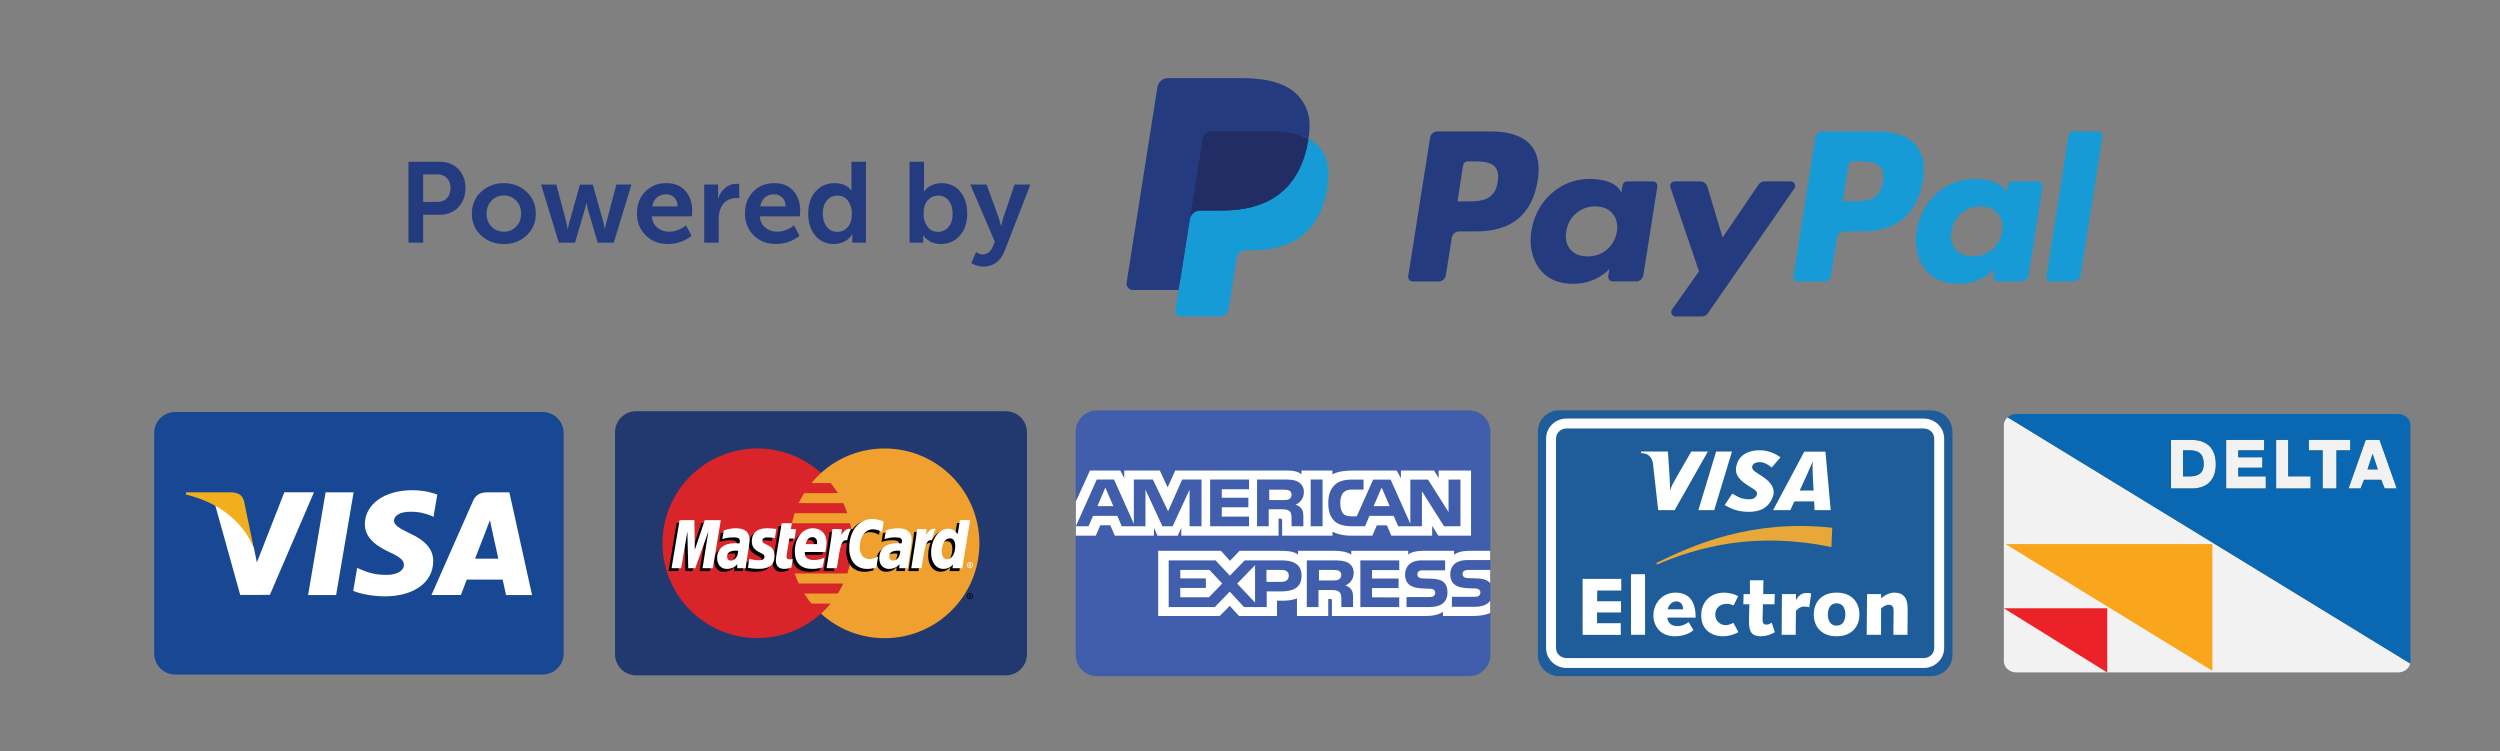 <?xml version="1.0" encoding="utf-8"?>
<!-- Generator: Adobe Illustrator 15.0.0, SVG Export Plug-In . SVG Version: 6.00 Build 0)  -->
<!DOCTYPE svg PUBLIC "-//W3C//DTD SVG 1.1//EN" "http://www.w3.org/Graphics/SVG/1.1/DTD/svg11.dtd">
<svg version="1.1" id="Layer_1" xmlns="http://www.w3.org/2000/svg" xmlns:xlink="http://www.w3.org/1999/xlink" x="0px" y="0px"
	 width="233px" height="70px" viewBox="0 0 233 70" enable-background="new 0 0 233 70" xml:space="preserve">
<rect x="0" y="0" width="233" height="70" fill="#808080" stroke="none"/>
<g>
	<g>
		<path fill="#184893" d="M16.325,38.398h34.25c1.081,0,1.957,0.877,1.957,1.959v20.551c0,1.08-0.876,1.957-1.957,1.957h-34.25
			c-1.08,0-1.957-0.877-1.957-1.957V40.357C14.368,39.275,15.245,38.398,16.325,38.398z"/>
		<path fill="#FFFFFF" d="M28.714,55.463l1.632-9.578h2.611l-1.633,9.578H28.714z M40.756,46.092
			c-0.517-0.193-1.328-0.404-2.34-0.404c-2.58,0-4.396,1.299-4.413,3.162c-0.015,1.377,1.297,2.144,2.288,2.604
			c1.017,0.471,1.357,0.768,1.353,1.188c-0.006,0.641-0.811,0.936-1.562,0.936c-1.045,0-1.6-0.145-2.458-0.504l-0.337-0.151
			l-0.366,2.144c0.61,0.269,1.738,0.5,2.909,0.513c2.744,0,4.527-1.283,4.547-3.272c0.009-1.091-0.686-1.918-2.192-2.603
			c-0.913-0.445-1.472-0.74-1.465-1.188c0-0.396,0.474-0.822,1.495-0.822c0.854-0.014,1.472,0.172,1.954,0.365l0.234,0.112
			L40.756,46.092 M47.474,45.885h-2.016c-0.625,0-1.093,0.172-1.368,0.795l-3.878,8.776h2.742c0,0,0.449-1.181,0.549-1.44
			c0.3,0,2.963,0.004,3.344,0.004c0.078,0.338,0.318,1.438,0.318,1.438h2.422L47.474,45.885L47.474,45.885z M44.274,52.068
			c0.215-0.551,1.041-2.676,1.041-2.676c-0.016,0.024,0.213-0.556,0.346-0.914l0.177,0.824c0,0,0.5,2.287,0.605,2.766H44.274z
			 M26.498,45.885l-2.556,6.532l-0.273-1.328c-0.477-1.53-1.959-3.188-3.616-4.021l2.337,8.381l2.762-0.006l4.11-9.562h-2.765"/>
		<path fill="#F1AE1D" d="M21.556,45.885h-4.209l-0.033,0.199c3.275,0.792,5.442,2.708,6.342,5.012l-0.915-4.402
			C22.582,46.086,22.124,45.904,21.556,45.885"/>
	</g>
	<g>
		<path fill="#21396E" d="M59.286,38.326h34.459c1.087,0,1.969,0.882,1.969,1.968v20.675c0,1.09-0.882,1.973-1.969,1.973H59.286
			c-1.086,0-1.968-0.883-1.968-1.973V40.294C57.318,39.208,58.199,38.326,59.286,38.326z"/>
		<path fill="#D9242A" d="M79.42,50.634c0,4.882-3.957,8.835-8.837,8.835c-4.881,0-8.836-3.955-8.836-8.835
			c0-4.881,3.956-8.837,8.836-8.837C75.464,41.797,79.42,45.753,79.42,50.634"/>
		<path fill="#EFA02E" d="M82.447,41.797c-2.282,0-4.363,0.866-5.932,2.286c-0.319,0.291-0.618,0.603-0.893,0.937h1.785
			c0.245,0.297,0.469,0.609,0.674,0.937h-3.133c-0.188,0.302-0.358,0.614-0.509,0.937h4.15c0.142,0.305,0.268,0.619,0.374,0.937
			h-4.898c-0.104,0.308-0.189,0.62-0.257,0.937h5.413c0.132,0.614,0.199,1.241,0.199,1.871c0,0.979-0.16,1.926-0.457,2.805h-4.898
			c0.106,0.32,0.231,0.633,0.374,0.938h4.151c-0.151,0.324-0.32,0.635-0.509,0.938h-3.133c0.206,0.326,0.43,0.639,0.674,0.934h1.785
			c-0.273,0.334-0.573,0.646-0.893,0.936c1.569,1.422,3.649,2.289,5.932,2.289c4.88,0,8.836-3.953,8.836-8.834
			C91.282,45.759,87.328,41.797,82.447,41.797"/>
		<path fill="#010101" d="M90.106,55.559c0-0.158,0.127-0.285,0.286-0.285c0.158,0,0.285,0.127,0.285,0.285
			c0,0.157-0.127,0.285-0.285,0.285C90.233,55.844,90.106,55.716,90.106,55.559z M90.392,55.773c0.119,0,0.216-0.096,0.216-0.217
			c0-0.119-0.097-0.216-0.216-0.216l0,0c-0.12,0-0.217,0.097-0.217,0.216l0,0C90.174,55.678,90.271,55.773,90.392,55.773
			L90.392,55.773z M90.353,55.684h-0.058v-0.25H90.4c0.021,0,0.044,0,0.065,0.014c0.019,0.014,0.031,0.039,0.031,0.063
			c0,0.028-0.018,0.055-0.043,0.064l0.046,0.109h-0.064l-0.039-0.099h-0.042L90.353,55.684L90.353,55.684L90.353,55.684z
			 M90.353,55.542h0.032c0.013,0,0.025,0.002,0.036-0.005c0.009-0.008,0.015-0.02,0.015-0.029s-0.005-0.021-0.015-0.025
			c-0.01-0.006-0.026-0.004-0.037-0.004h-0.031V55.542L90.353,55.542z M68.521,51.602c-0.101-0.014-0.146-0.016-0.213-0.016
			c-0.544,0-0.819,0.184-0.819,0.555c0,0.227,0.134,0.371,0.344,0.371C68.222,52.512,68.504,52.141,68.521,51.602z M69.218,53.225
			h-0.794l0.018-0.377c-0.242,0.297-0.566,0.44-1.005,0.44c-0.521,0-0.877-0.405-0.877-0.995c0-0.889,0.62-1.406,1.684-1.406
			c0.109,0,0.248,0.01,0.39,0.028c0.031-0.12,0.039-0.173,0.039-0.237c0-0.242-0.167-0.33-0.616-0.33
			c-0.469-0.007-0.855,0.11-1.015,0.164c0.01-0.062,0.133-0.82,0.133-0.82c0.478-0.141,0.793-0.191,1.148-0.191
			c0.824,0,1.261,0.368,1.26,1.066c0.001,0.188-0.03,0.42-0.078,0.724C69.421,51.816,69.242,52.947,69.218,53.225L69.218,53.225z
			 M66.159,53.225h-0.96l0.549-3.445l-1.227,3.445h-0.654l-0.081-3.426l-0.578,3.426h-0.897l0.75-4.48h1.379l0.083,2.509
			l0.841-2.509h1.534L66.159,53.225 M83.634,51.602c-0.1-0.014-0.146-0.016-0.214-0.016c-0.543,0-0.819,0.184-0.819,0.555
			c0,0.227,0.134,0.371,0.344,0.371C83.334,52.512,83.617,52.141,83.634,51.602z M84.331,53.225h-0.794l0.018-0.377
			c-0.243,0.297-0.565,0.44-1.004,0.44c-0.521,0-0.876-0.405-0.876-0.995c0-0.889,0.619-1.406,1.684-1.406
			c0.109,0,0.248,0.01,0.39,0.028c0.029-0.12,0.038-0.173,0.038-0.237c0-0.242-0.167-0.33-0.616-0.33
			c-0.469-0.007-0.856,0.11-1.016,0.164c0.01-0.063,0.133-0.82,0.133-0.82c0.478-0.141,0.793-0.191,1.148-0.191
			c0.824,0,1.259,0.368,1.259,1.066c0.001,0.188-0.029,0.42-0.078,0.724C84.535,51.816,84.355,52.947,84.331,53.225L84.331,53.225z
			 M73.482,53.168c-0.263,0.083-0.467,0.119-0.689,0.119c-0.49,0-0.757-0.281-0.757-0.801c-0.007-0.162,0.07-0.586,0.131-0.973
			c0.056-0.341,0.416-2.486,0.416-2.486h0.954l-0.112,0.552h0.576l-0.131,0.876h-0.578c-0.111,0.695-0.269,1.557-0.27,1.673
			c0,0.188,0.1,0.269,0.328,0.269c0.109,0,0.193-0.01,0.258-0.035L73.482,53.168 M76.406,53.139c-0.328,0.1-0.643,0.15-0.979,0.148
			c-1.067-0.003-1.623-0.559-1.623-1.627c0-1.246,0.707-2.163,1.668-2.163c0.786,0,1.289,0.515,1.289,1.321
			c0,0.266-0.035,0.525-0.118,0.896h-1.899c-0.064,0.527,0.275,0.748,0.829,0.748c0.341,0,0.649-0.069,0.992-0.228L76.406,53.139z
			 M75.87,50.979c0.005-0.076,0.102-0.651-0.444-0.651c-0.304,0-0.521,0.231-0.61,0.651H75.87z M69.794,50.732
			c0,0.461,0.224,0.779,0.731,1.017c0.388,0.185,0.448,0.237,0.448,0.403c0,0.229-0.171,0.328-0.551,0.328
			c-0.287,0-0.552-0.045-0.859-0.143c0,0-0.126,0.803-0.132,0.842c0.218,0.047,0.412,0.092,0.998,0.107
			c1.012,0,1.479-0.389,1.479-1.219c0-0.502-0.195-0.793-0.676-1.016c-0.402-0.185-0.447-0.226-0.447-0.396
			c0-0.197,0.159-0.297,0.47-0.297c0.188,0,0.445,0.021,0.689,0.057l0.137-0.848c-0.249-0.039-0.625-0.07-0.844-0.07
			C70.163,49.499,69.791,50.061,69.794,50.732 M81.072,49.593c0.266,0,0.515,0.071,0.856,0.244l0.156-0.976
			c-0.139-0.055-0.634-0.377-1.054-0.377c-0.642,0-1.184,0.316-1.566,0.844c-0.556-0.184-0.786,0.189-1.066,0.561l-0.249,0.057
			c0.019-0.121,0.036-0.243,0.031-0.365h-0.882c-0.12,1.129-0.333,2.271-0.5,3.398l-0.043,0.246h0.96
			c0.16-1.041,0.248-1.707,0.301-2.158l0.362-0.199c0.054-0.202,0.222-0.27,0.562-0.262c-0.045,0.246-0.068,0.496-0.068,0.748
			c0,1.189,0.643,1.936,1.676,1.936c0.266,0,0.495-0.034,0.848-0.133l0.168-1.021c-0.317,0.156-0.578,0.23-0.814,0.23
			c-0.558,0-0.896-0.411-0.896-1.092C79.854,50.286,80.356,49.593,81.072,49.593"/>
		<path fill="#FFFFFF" d="M66.434,52.958h-0.959l0.55-3.444l-1.228,3.444h-0.654l-0.08-3.425l-0.577,3.425h-0.898l0.75-4.481h1.379
			l0.039,2.775l0.931-2.775h1.49L66.434,52.958"/>
		<path fill="#010101" d="M89.192,48.743l-0.212,1.294c-0.262-0.348-0.544-0.596-0.916-0.596c-0.485,0-0.925,0.367-1.213,0.906
			c-0.402-0.082-0.817-0.225-0.817-0.225v0.002c0.032-0.3,0.045-0.484,0.042-0.547h-0.881c-0.12,1.128-0.333,2.27-0.5,3.396
			l-0.044,0.248h0.958c0.13-0.844,0.229-1.541,0.303-2.096c0.327-0.297,0.491-0.555,0.823-0.538
			c-0.147,0.354-0.233,0.765-0.233,1.183c0,0.91,0.461,1.513,1.159,1.513c0.351,0,0.621-0.121,0.885-0.4l-0.044,0.339h0.907
			l0.73-4.481h-0.947V48.743L89.192,48.743z M87.993,52.383c-0.327,0-0.491-0.242-0.491-0.72c0-0.716,0.309-1.224,0.744-1.224
			c0.329,0,0.508,0.252,0.508,0.717C88.753,51.876,88.439,52.383,87.993,52.383L87.993,52.383z"/>
		<path fill="#FFFFFF" d="M68.796,51.336c-0.1-0.012-0.145-0.016-0.213-0.016c-0.543,0-0.819,0.186-0.819,0.554
			c0,0.228,0.134,0.373,0.344,0.373C68.498,52.247,68.78,51.874,68.796,51.336z M69.494,52.958H68.7l0.018-0.379
			c-0.241,0.299-0.565,0.442-1.004,0.442c-0.52,0-0.876-0.404-0.876-0.996c0-0.887,0.62-1.404,1.685-1.404
			c0.109,0,0.248,0.01,0.391,0.029c0.029-0.121,0.038-0.174,0.038-0.237c0-0.242-0.167-0.332-0.615-0.332
			c-0.47-0.004-0.856,0.112-1.016,0.165c0.01-0.063,0.132-0.818,0.132-0.818c0.478-0.142,0.793-0.195,1.148-0.195
			c0.825,0,1.26,0.371,1.26,1.07c0.001,0.188-0.03,0.418-0.078,0.719C69.698,51.55,69.519,52.684,69.494,52.958L69.494,52.958z
			 M82.361,48.598l-0.157,0.975c-0.342-0.172-0.591-0.243-0.857-0.243c-0.716,0-1.217,0.692-1.217,1.678
			c0,0.681,0.336,1.093,0.894,1.093c0.236,0,0.498-0.072,0.815-0.229l-0.168,1.022c-0.353,0.096-0.582,0.129-0.848,0.129
			c-1.033,0-1.677-0.742-1.677-1.936c0-1.602,0.889-2.72,2.161-2.72C81.726,48.365,82.221,48.54,82.361,48.598 M83.908,51.336
			c-0.1-0.012-0.145-0.016-0.213-0.016c-0.544,0-0.819,0.186-0.819,0.554c0,0.228,0.135,0.373,0.344,0.373
			C83.61,52.247,83.893,51.874,83.908,51.336z M84.606,52.958h-0.794l0.019-0.379c-0.242,0.299-0.566,0.442-1.004,0.442
			c-0.521,0-0.876-0.404-0.876-0.996c0-0.887,0.62-1.404,1.684-1.404c0.109,0,0.248,0.01,0.39,0.029
			c0.03-0.121,0.038-0.174,0.038-0.237c0-0.242-0.167-0.332-0.615-0.332c-0.469-0.004-0.855,0.112-1.016,0.165
			c0.01-0.063,0.133-0.818,0.133-0.818c0.478-0.142,0.793-0.195,1.148-0.195c0.825,0,1.261,0.371,1.259,1.07
			c0.002,0.188-0.029,0.418-0.078,0.719C84.81,51.55,84.631,52.684,84.606,52.958L84.606,52.958z M73.757,52.902
			c-0.262,0.082-0.468,0.117-0.688,0.117c-0.491,0-0.759-0.281-0.759-0.801c-0.005-0.16,0.071-0.582,0.132-0.97
			c0.055-0.341,0.416-2.487,0.416-2.487h0.953L73.7,49.313h0.489l-0.13,0.879h-0.491c-0.111,0.69-0.268,1.556-0.27,1.668
			c0,0.189,0.101,0.271,0.329,0.271c0.109,0,0.193-0.011,0.258-0.033L73.757,52.902 M76.681,52.875
			c-0.328,0.1-0.644,0.146-0.979,0.146c-1.067,0-1.624-0.558-1.624-1.627c0-1.246,0.708-2.162,1.669-2.162
			c0.786,0,1.288,0.514,1.288,1.318c0,0.268-0.034,0.527-0.117,0.896h-1.899c-0.065,0.527,0.275,0.75,0.829,0.75
			c0.341,0,0.648-0.069,0.991-0.23L76.681,52.875L76.681,52.875z M76.145,50.711c0.005-0.072,0.102-0.648-0.443-0.648
			c-0.303,0-0.521,0.23-0.609,0.648H76.145z M70.07,50.466c0,0.462,0.224,0.78,0.73,1.019c0.388,0.182,0.448,0.236,0.448,0.402
			c0,0.227-0.172,0.329-0.551,0.329c-0.287,0-0.553-0.047-0.86-0.146c0,0-0.126,0.805-0.131,0.844
			c0.217,0.048,0.413,0.09,0.998,0.105c1.013,0,1.48-0.385,1.48-1.215c0-0.502-0.195-0.796-0.676-1.019
			c-0.402-0.185-0.449-0.224-0.449-0.396c0-0.199,0.16-0.299,0.471-0.299c0.187,0,0.445,0.02,0.689,0.057l0.136-0.848
			c-0.248-0.037-0.625-0.07-0.843-0.07C70.438,49.23,70.066,49.793,70.07,50.466 M89.684,52.958h-0.907l0.044-0.339
			c-0.263,0.281-0.533,0.402-0.884,0.402c-0.697,0-1.158-0.601-1.158-1.513c0-1.213,0.714-2.235,1.561-2.235
			c0.372,0,0.654,0.152,0.916,0.498l0.212-1.295h0.945L89.684,52.958L89.684,52.958z M88.269,52.115c0.447,0,0.76-0.506,0.76-1.227
			c0-0.466-0.177-0.716-0.507-0.716c-0.436,0-0.745,0.511-0.745,1.224C87.777,51.874,87.942,52.115,88.269,52.115z M85.47,49.313
			c-0.12,1.131-0.333,2.271-0.5,3.399l-0.044,0.245h0.959c0.344-2.227,0.426-2.665,0.965-2.609c0.085-0.455,0.245-0.855,0.364-1.058
			c-0.401-0.082-0.625,0.146-0.919,0.573c0.023-0.184,0.065-0.365,0.058-0.551H85.47 M77.574,49.313
			c-0.12,1.131-0.334,2.271-0.5,3.399l-0.043,0.245h0.96c0.342-2.227,0.425-2.665,0.963-2.609c0.086-0.455,0.245-0.855,0.365-1.058
			c-0.402-0.082-0.625,0.146-0.92,0.573c0.023-0.184,0.065-0.365,0.058-0.551H77.574 M90.105,52.672
			c0-0.156,0.128-0.285,0.286-0.285c0.157,0,0.285,0.129,0.285,0.283v0.002c0,0.158-0.127,0.286-0.285,0.286
			C90.233,52.958,90.105,52.83,90.105,52.672L90.105,52.672z M90.391,52.891c0.119,0,0.216-0.098,0.216-0.218l0,0
			c0-0.118-0.097-0.217-0.215-0.217h-0.001c-0.12,0-0.217,0.099-0.217,0.217C90.173,52.792,90.271,52.891,90.391,52.891
			L90.391,52.891z M90.353,52.798h-0.059v-0.251H90.4c0.021,0,0.044,0,0.064,0.016c0.02,0.014,0.031,0.035,0.031,0.062
			c0,0.028-0.017,0.056-0.042,0.063l0.045,0.109h-0.064L90.395,52.7h-0.042v0.096V52.798L90.353,52.798z M90.353,52.654h0.031
			c0.014,0,0.026,0.005,0.036-0.004c0.009-0.006,0.016-0.02,0.016-0.027c-0.001-0.012-0.005-0.021-0.015-0.025
			c-0.01-0.008-0.027-0.006-0.038-0.006h-0.03V52.654L90.353,52.654L90.353,52.654z"/>
	</g>
	<g>
		<path fill="#405EAB" d="M102.243,38.247h34.677c1.094,0,1.982,0.887,1.982,1.981v20.809c0,1.097-0.889,1.98-1.982,1.98h-34.677
			c-1.095,0-1.982-0.885-1.982-1.98V40.229C100.26,39.134,101.147,38.247,102.243,38.247z"/>
		<path fill="#FFFFFF" d="M100.272,49.924h1.855l0.418-0.967h0.937l0.417,0.967h3.65v-0.738l0.326,0.742h1.894l0.327-0.754v0.752
			h9.07l-0.004-1.586h0.175c0.122,0.003,0.158,0.014,0.158,0.207v1.379h4.692v-0.369c0.377,0.194,0.965,0.369,1.74,0.369h1.975
			l0.422-0.967h0.936l0.412,0.967h3.805v-0.922l0.576,0.92h3.047v-6.068h-3.018v0.713l-0.42-0.713h-3.096v0.713l-0.392-0.713h-4.178
			c-0.701,0-1.315,0.094-1.812,0.353v-0.353h-2.885v0.353c-0.318-0.269-0.748-0.353-1.229-0.353h-10.538l-0.708,1.564l-0.726-1.564
			h-3.319v0.713l-0.364-0.713h-2.831l-1.315,2.885L100.272,49.924L100.272,49.924L100.272,49.924z M111.98,49.048h-1.113
			l-0.003-3.407l-1.574,3.407h-0.954l-1.579-3.411v3.411h-2.209l-0.416-0.971h-2.261l-0.421,0.971h-1.179l1.944-4.353h1.613
			l1.846,4.121v-4.121h1.773l1.421,2.953l1.305-2.953h1.808L111.98,49.048L111.98,49.048z M103.762,47.174l-0.743-1.734
			l-0.739,1.734H103.762z M116.41,49.048h-3.626v-4.353h3.626v0.906h-2.541v0.785h2.48v0.891h-2.48v0.871h2.541V49.048
			L116.41,49.048z M121.521,45.87c0,0.692-0.482,1.052-0.766,1.159c0.237,0.086,0.439,0.238,0.537,0.365
			c0.152,0.217,0.18,0.408,0.18,0.799v0.854h-1.096l-0.006-0.549c0-0.263,0.027-0.64-0.17-0.849c-0.16-0.151-0.4-0.188-0.791-0.188
			h-1.166v1.584h-1.085v-4.354h2.495c0.557,0,0.965,0.015,1.314,0.209C121.313,45.1,121.521,45.384,121.521,45.87L121.521,45.87z
			 M120.148,46.516c-0.148,0.086-0.326,0.09-0.537,0.09h-1.318v-0.969h1.336c0.189,0,0.387,0.01,0.516,0.078
			c0.142,0.064,0.228,0.2,0.228,0.387C120.371,46.291,120.289,46.443,120.148,46.516z M123.262,49.048h-1.107v-4.353h1.107V49.048z
			 M136.119,49.048h-1.537l-2.059-3.267v3.267h-2.211l-0.424-0.971h-2.255l-0.409,0.971h-1.271c-0.526,0-1.197-0.11-1.574-0.481
			c-0.383-0.369-0.582-0.869-0.582-1.662c0-0.646,0.121-1.234,0.586-1.7c0.353-0.349,0.902-0.509,1.65-0.509h1.051v0.934h-1.028
			c-0.396,0-0.619,0.057-0.834,0.258c-0.187,0.184-0.313,0.528-0.313,0.987c0,0.466,0.096,0.799,0.299,1.021
			c0.166,0.172,0.472,0.225,0.756,0.225h0.486l1.528-3.42h1.629l1.836,4.111v-4.111h1.654l1.908,3.027v-3.027h1.111v4.349H136.119z
			 M129.521,47.174l-0.752-1.734l-0.748,1.734H129.521z M138.887,55.995c-0.266,0.37-0.777,0.56-1.475,0.56h-2.096v-0.934h2.086
			c0.209,0,0.354-0.027,0.443-0.107c0.081-0.072,0.127-0.177,0.127-0.283c0-0.129-0.056-0.229-0.134-0.289
			c-0.08-0.067-0.192-0.098-0.383-0.098c-1.021-0.033-2.291,0.028-2.291-1.349c0-0.63,0.418-1.295,1.56-1.295h2.159v-0.864h-2.008
			c-0.604,0-1.047,0.139-1.358,0.355v-0.355h-2.974c-0.476,0-1.03,0.111-1.295,0.355v-0.355h-5.308v0.355
			c-0.422-0.295-1.137-0.355-1.465-0.355h-3.498v0.355c-0.336-0.311-1.078-0.355-1.53-0.355h-3.917l-0.896,0.932l-0.84-0.932h-5.852
			v6.072h5.742l0.925-0.944l0.868,0.944l3.54,0.001v-1.425h0.348c0.471,0.006,1.025-0.016,1.512-0.215v1.639h2.918v-1.583h0.141
			c0.183,0,0.197,0.007,0.197,0.179v1.404h8.869c0.563,0,1.152-0.139,1.479-0.391v0.391h2.813c0.586,0,1.156-0.078,1.593-0.28
			V55.995L138.887,55.995L138.887,55.995z M121.305,53.661c0,1.21-0.943,1.458-1.893,1.458h-1.354v1.46h-2.111l-1.335-1.44
			l-1.39,1.44h-4.3v-4.351h4.366l1.336,1.426l1.381-1.426h3.469C120.336,52.229,121.305,52.455,121.305,53.661z M112.672,55.665
			h-2.669v-0.867h2.384v-0.889h-2.384v-0.792h2.722l1.187,1.271L112.672,55.665z M116.972,56.163l-1.667-1.772l1.667-1.718V56.163z
			 M119.438,54.227h-1.403v-1.108h1.417c0.392,0,0.662,0.155,0.662,0.534C120.113,54.029,119.855,54.227,119.438,54.227z
			 M126.785,52.229h3.625v0.899h-2.541v0.791h2.479v0.888h-2.479v0.865l2.541,0.006v0.902h-3.625V52.229L126.785,52.229z
			 M125.393,54.559c0.242,0.086,0.441,0.237,0.531,0.364c0.154,0.211,0.176,0.408,0.182,0.795v0.861h-1.092v-0.543
			c0-0.263,0.025-0.651-0.176-0.853c-0.158-0.156-0.398-0.195-0.793-0.195h-1.162v1.591h-1.09v-4.351h2.506
			c0.551,0,0.949,0.021,1.305,0.203c0.344,0.199,0.56,0.471,0.56,0.967C126.162,54.093,125.68,54.449,125.393,54.559L125.393,54.559
			z M124.779,54.006c-0.143,0.084-0.326,0.092-0.535,0.092h-1.318v-0.979h1.336c0.191,0,0.387,0.006,0.518,0.082
			c0.142,0.067,0.228,0.204,0.228,0.39C125.006,53.775,124.922,53.925,124.779,54.006L124.779,54.006z M134.58,54.282
			c0.211,0.211,0.326,0.475,0.326,0.924c0,0.937-0.611,1.373-1.707,1.373h-2.111v-0.935h2.104c0.205,0,0.353-0.025,0.443-0.108
			c0.074-0.065,0.129-0.163,0.129-0.283c0-0.127-0.059-0.228-0.135-0.287c-0.082-0.067-0.197-0.097-0.385-0.097
			c-1.016-0.033-2.289,0.029-2.289-1.348c0-0.633,0.416-1.295,1.553-1.295h2.178v0.926h-1.992c-0.196,0-0.325,0.007-0.436,0.078
			c-0.119,0.069-0.16,0.174-0.16,0.314c0,0.162,0.1,0.273,0.236,0.323c0.115,0.038,0.236,0.05,0.422,0.05l0.584,0.016
			C133.93,53.945,134.334,54.046,134.58,54.282L134.58,54.282z M138.887,53.117h-1.979c-0.195,0-0.326,0.01-0.439,0.082
			c-0.113,0.068-0.158,0.173-0.158,0.311c0,0.166,0.096,0.276,0.238,0.326c0.113,0.037,0.238,0.051,0.418,0.051l0.59,0.016
			c0.592,0.013,0.988,0.111,1.229,0.35c0.047,0.031,0.069,0.068,0.103,0.107v-1.242H138.887L138.887,53.117z"/>
	</g>
	<g>
		<polygon fill="#F2F2F2" points="219.041,40.999 215.188,40.999 215.188,41.971 216.473,41.971 216.473,45.527 217.758,45.527 
			217.758,41.971 219.041,41.971 		"/>
		<polygon fill="#F2F2F2" points="208.602,43.589 210.85,43.589 210.85,42.618 208.602,42.618 208.602,41.971 211.012,41.971 
			211.012,40.999 207.477,40.999 207.477,45.527 211.174,45.527 211.174,44.396 208.602,44.396 		"/>
		<path fill="#F2F2F2" d="M204.264,40.999h-1.926v4.528h1.926c1.447,0,2.25-0.809,2.25-2.262
			C206.514,41.809,205.711,40.999,204.264,40.999z M204.105,44.396h-0.646v-2.426h0.646c0.803,0,1.283,0.323,1.283,1.295
			C205.389,44.072,204.908,44.396,204.105,44.396z"/>
		<polygon fill="#F2F2F2" points="213.26,40.999 212.137,40.999 212.137,45.527 215.348,45.527 215.348,44.396 213.26,44.396 		"/>
		<path fill="#F2F2F2" d="M186.758,39.641v21.975c0,0.58,0.518,1.052,1.158,1.052h35.59c0.555,0,1.014-0.353,1.129-0.825
			l-37.529-22.951C186.893,39.08,186.758,39.346,186.758,39.641z"/>
		<path fill="#F2F2F2" d="M220.488,40.999l-1.605,4.528h1.121l0.322-0.809h1.607l0.321,0.809h1.123l-1.604-4.528H220.488z
			 M220.648,43.751l0.481-1.457l0.479,1.457H220.648z"/>
		<polygon fill="#0A68B3" points="220.648,43.751 221.611,43.751 221.129,42.294 		"/>
		<path fill="#0A68B3" d="M204.105,41.971h-0.646v2.428h0.646c0.803,0,1.283-0.324,1.283-1.133
			C205.389,42.294,204.908,41.971,204.105,41.971z"/>
		<path fill="#0A68B3" d="M223.506,38.587h-1.338h-34.252c-0.316,0-0.6,0.113-0.811,0.302l37.528,22.952
			c0.019-0.071,0.029-0.149,0.029-0.228V59.93V41.322v-1.682C224.664,39.057,224.146,38.587,223.506,38.587z M204.264,45.527h-1.926
			V41h1.926c1.447,0,2.25,0.811,2.25,2.266C206.514,44.723,205.711,45.527,204.264,45.527z M211.174,45.527h-3.697V41h3.535v0.971
			h-2.408v0.647h2.248v0.972h-2.248v0.809h2.57V45.527L211.174,45.527z M215.348,45.527h-3.213V41h1.125v3.396h2.088V45.527
			L215.348,45.527z M217.758,45.527h-1.285v-3.557h-1.285v-0.972h3.854v0.972h-1.283L217.758,45.527L217.758,45.527z
			 M222.254,45.527l-0.322-0.807h-1.604l-0.322,0.807h-1.123L220.486,41h1.287l1.604,4.527H222.254z"/>
		<polygon fill="#F9A61C" points="186.918,50.708 206.193,50.708 206.193,62.52 		"/>
		<polygon fill="#EB2227" points="186.758,56.691 196.395,56.691 196.395,62.68 		"/>
	</g>
	<g>
		<path fill="#1E5C9A" d="M145.305,38.247h34.68c1.095,0,1.982,0.887,1.982,1.981v20.809c0,1.097-0.889,1.98-1.982,1.98h-34.68
			c-1.094,0-1.979-0.885-1.979-1.98V40.229C143.324,39.134,144.211,38.247,145.305,38.247z"/>
		<g>
			<path fill="#1E5C9A" d="M145.998,61.794c-0.793,0-1.439-0.628-1.439-1.396V40.87c0-0.771,0.646-1.397,1.439-1.397h33.293
				c0.795,0,1.441,0.627,1.441,1.397v19.524c0,0.771-0.646,1.396-1.441,1.396h-33.293V61.794z"/>
			<path fill="#FFFFFF" d="M179.291,39.936c0.541,0,0.979,0.42,0.979,0.936v19.527c0,0.515-0.438,0.934-0.979,0.934h-33.293
				c-0.539,0-0.977-0.419-0.977-0.934V40.87c0-0.517,0.438-0.937,0.977-0.937h33.293 M179.291,39.01h-33.293
				c-1.051,0-1.902,0.832-1.902,1.86v19.526c0,1.026,0.853,1.858,1.902,1.858h33.293c1.053,0,1.904-0.831,1.904-1.858V40.87
				C181.195,39.842,180.344,39.01,179.291,39.01L179.291,39.01z"/>
		</g>
		<g>
			<path fill="#E8A839" d="M154.4,52.628c3.822-1.64,9.186-3.125,16.289-1.638l0.074-1.801c-7.496-0.818-12.871,1.568-16.363,3.26
				V52.628z"/>
			<path fill="#FFFFFF" d="M147.5,53.953h3.602v1.086h-2.238l-0.016,1h2.23v1.041h-2.238l0.01,1.002h2.207v1.085h-3.555
				L147.5,53.953L147.5,53.953z M152.006,53.516h1.311l0.006,5.649h-1.311L152.006,53.516z M157.83,58.738
				c-0.445,0.375-1.125,0.564-1.729,0.564c-1.379,0-2.004-0.98-2.004-1.953c0-1.145,0.858-2.117,2.043-2.117
				c1.446,0,1.897,1.024,1.897,2.33h-2.631c0,0.293,0.188,0.789,0.911,0.789c0.461,0,0.716-0.136,1.07-0.373L157.83,58.738
				L157.83,58.738z M156.863,56.792c0-0.394-0.188-0.746-0.625-0.746c-0.414,0-0.732,0.369-0.814,0.746H156.863z M162.018,58.911
				c-0.36,0.226-0.957,0.392-1.395,0.392c-1.205,0-2.07-0.693-2.07-1.943c0-1.282,0.859-2.127,2.154-2.127
				c0.453,0,0.994,0.146,1.289,0.332l-0.422,0.858c-0.195-0.082-0.406-0.149-0.617-0.149c-0.656,0-1.094,0.393-1.094,1.018
				c0,0.542,0.422,0.973,0.979,0.973c0.25,0,0.5-0.111,0.711-0.219L162.018,58.911L162.018,58.911z M162.502,55.369h0.594
				l-0.006-1.289h1.266l-0.028,1.289h1.08l-0.025,0.949h-1.077c0,0.525-0.037,1.086-0.037,1.408c0,0.332,0.084,0.487,0.377,0.487
				c0.182,0,0.332-0.088,0.481-0.18l0.287,0.89c-0.386,0.234-0.853,0.377-1.297,0.377c-1.062,0-1.113-0.671-1.113-1.545
				c0-0.468,0.037-0.936,0.037-1.439h-0.563L162.502,55.369L162.502,55.369z M166.076,55.369h1.311v0.533h0.016
				c0.195-0.322,0.451-0.637,0.964-0.637c0.146,0,0.295,0.012,0.432,0.043l-0.174,1.295c-0.127-0.037-0.271-0.074-0.47-0.074
				c-0.436,0-0.774,0.369-0.774,0.443l-0.022,2.191h-1.31L166.076,55.369L166.076,55.369z M171.172,55.232
				c1.402,0,2.125,0.891,2.125,2.035c0,1.146-0.723,2.035-2.125,2.035s-2.127-0.891-2.127-2.035S169.77,55.232,171.172,55.232
				L171.172,55.232z M171.172,58.307c0.625,0,0.814-0.541,0.814-1.039c0-0.496-0.189-1.039-0.814-1.039s-0.814,0.543-0.814,1.039
				C170.357,57.766,170.547,58.307,171.172,58.307z M174.01,55.369h1.311v0.412c0.302-0.29,0.763-0.549,1.229-0.549
				c0.808,0,1.244,0.443,1.244,1.484c0,0.777-0.008,1.611-0.017,2.447h-1.313c0.008-0.729,0.018-1.469,0.018-2.253
				c0-0.31-0.084-0.55-0.477-0.55c-0.211,0-0.514,0.179-0.686,0.347l-0.008,2.455h-1.334L174.01,55.369L174.01,55.369z
				 M158.287,47.547l1.656-5.465h1.477l-1.656,5.465H158.287z M157.625,42.085l-1.33,2.315c-0.34,0.606-0.535,0.912-0.631,1.295
				h-0.021c0.023-0.486-0.043-1.082-0.047-1.418l-0.147-2.192h-2.488l-0.024,0.147c0.639,0,1.018,0.32,1.121,0.979l0.485,4.336
				h1.531l3.098-5.462H157.625z M169.121,47.547l-0.043-0.814l-1.844-0.002l-0.377,0.816h-1.605l2.91-5.453h1.969l0.494,5.453
				H169.121L169.121,47.547L169.121,47.547z M168.951,44.322c-0.018-0.401-0.031-0.95-0.004-1.282h-0.021
				c-0.092,0.272-0.477,1.085-0.646,1.485l-0.551,1.195h1.297L168.951,44.322L168.951,44.322z M162.971,47.703
				c-1.043,0-1.734-0.334-2.229-0.628L161.445,46c0.443,0.248,0.793,0.535,1.594,0.535c0.258,0,0.508-0.069,0.648-0.313
				c0.205-0.356-0.049-0.55-0.625-0.873l-0.285-0.188c-0.857-0.584-1.228-1.139-0.824-2.109c0.258-0.619,0.939-1.09,2.059-1.09
				c0.775,0,1.502,0.333,1.924,0.662l-0.811,0.947c-0.412-0.334-0.752-0.502-1.145-0.502c-0.313,0-0.549,0.121-0.633,0.283
				c-0.152,0.307,0.051,0.515,0.5,0.791l0.34,0.215c1.039,0.656,1.289,1.345,1.026,1.986
				C164.768,47.454,163.891,47.703,162.971,47.703L162.971,47.703z"/>
		</g>
	</g>
</g>
<g>
	<path fill="#253B80" d="M139.585,16.964c-0.275,1.805-1.655,1.805-2.989,1.805h-0.76l0.531-3.374
		c0.033-0.203,0.209-0.354,0.417-0.354h0.349c0.908,0,1.766,0,2.208,0.519C139.605,15.87,139.688,16.33,139.585,16.964
		 M139.006,12.25h-5.034c-0.344,0-0.637,0.251-0.69,0.591l-2.037,12.906c-0.041,0.255,0.158,0.485,0.415,0.485h2.405
		c0.344,0,0.637-0.25,0.691-0.59l0.549-3.482c0.053-0.341,0.348-0.592,0.691-0.592h1.594c3.313,0,5.229-1.604,5.728-4.784
		c0.225-1.391,0.01-2.483-0.642-3.249C141.961,12.694,140.689,12.25,139.006,12.25"/>
	<path fill="#253B80" d="M150.69,21.597c-0.232,1.376-1.324,2.3-2.72,2.3c-0.699,0-1.259-0.224-1.62-0.649
		c-0.355-0.422-0.489-1.024-0.376-1.693c0.218-1.365,1.328-2.321,2.7-2.321c0.685,0,1.241,0.229,1.605,0.658
		C150.651,20.323,150.797,20.929,150.69,21.597 M154.053,16.905h-2.411c-0.206,0-0.383,0.15-0.414,0.355l-0.108,0.674l-0.166-0.245
		c-0.521-0.758-1.687-1.012-2.849-1.012c-2.665,0-4.939,2.019-5.382,4.848c-0.231,1.412,0.096,2.762,0.898,3.703
		c0.734,0.865,1.785,1.226,3.034,1.226c2.146,0,3.338-1.38,3.338-1.38l-0.106,0.669c-0.039,0.256,0.155,0.486,0.413,0.486h2.171
		c0.345,0,0.635-0.25,0.689-0.591l1.305-8.25C154.507,17.136,154.31,16.905,154.053,16.905"/>
	<path fill="#253B80" d="M166.89,16.905h-2.422c-0.229,0-0.448,0.115-0.58,0.307l-3.342,4.921l-1.416-4.73
		c-0.088-0.295-0.36-0.498-0.669-0.498h-2.382c-0.289,0-0.49,0.283-0.398,0.555l2.668,7.83l-2.51,3.542
		c-0.193,0.279,0.001,0.663,0.344,0.663h2.419c0.229,0,0.444-0.111,0.575-0.3l8.057-11.629
		C167.426,17.286,167.23,16.905,166.89,16.905"/>
	<path fill="#179BD7" d="M175.489,16.964c-0.275,1.805-1.652,1.805-2.988,1.805h-0.758l0.532-3.374
		c0.03-0.203,0.207-0.354,0.415-0.354h0.348c0.91,0,1.769,0,2.21,0.519C175.51,15.87,175.591,16.33,175.489,16.964 M174.908,12.25
		h-5.035c-0.343,0-0.636,0.251-0.69,0.591l-2.034,12.906c-0.044,0.255,0.154,0.485,0.413,0.485h2.581
		c0.242,0,0.446-0.176,0.485-0.413l0.575-3.659c0.055-0.341,0.35-0.592,0.693-0.592h1.591c3.318,0,5.231-1.604,5.729-4.784
		c0.227-1.391,0.008-2.483-0.642-3.249C177.863,12.694,176.595,12.25,174.908,12.25"/>
	<path fill="#179BD7" d="M186.596,21.597c-0.231,1.376-1.326,2.3-2.719,2.3c-0.701,0-1.262-0.224-1.619-0.649
		c-0.359-0.422-0.49-1.024-0.379-1.693c0.218-1.365,1.328-2.321,2.7-2.321c0.686,0,1.243,0.229,1.608,0.658
		C186.557,20.323,186.701,20.929,186.596,21.597 M189.955,16.905h-2.409c-0.203,0-0.381,0.15-0.414,0.355l-0.105,0.674l-0.172-0.245
		c-0.521-0.758-1.684-1.012-2.846-1.012c-2.662,0-4.937,2.019-5.381,4.848c-0.228,1.412,0.099,2.762,0.898,3.703
		c0.736,0.865,1.784,1.226,3.037,1.226c2.146,0,3.337-1.38,3.337-1.38l-0.109,0.669c-0.041,0.256,0.155,0.486,0.416,0.486h2.172
		c0.343,0,0.637-0.25,0.691-0.591l1.301-8.25C190.409,17.136,190.214,16.905,189.955,16.905"/>
	<path fill="#179BD7" d="M192.798,12.604l-2.067,13.143c-0.041,0.255,0.158,0.485,0.412,0.485h2.078c0.346,0,0.638-0.25,0.691-0.59
		l2.037-12.908c0.04-0.253-0.156-0.486-0.417-0.486h-2.324C193.006,12.25,192.829,12.399,192.798,12.604"/>
	<path fill="#253B80" d="M110.341,28.739l0.385-2.445l-0.858-0.02h-4.095l2.847-18.042c0.008-0.055,0.037-0.104,0.08-0.141
		c0.041-0.036,0.095-0.056,0.151-0.056h6.903c2.293,0,3.875,0.476,4.702,1.419c0.386,0.44,0.633,0.903,0.752,1.411
		c0.125,0.533,0.127,1.169,0.005,1.946l-0.011,0.056v0.498l0.389,0.219c0.326,0.173,0.582,0.371,0.784,0.598
		c0.332,0.377,0.544,0.858,0.636,1.427c0.094,0.584,0.063,1.28-0.091,2.069c-0.177,0.907-0.462,1.696-0.849,2.343
		c-0.355,0.597-0.804,1.09-1.341,1.472c-0.514,0.363-1.124,0.64-1.812,0.816c-0.666,0.173-1.426,0.26-2.26,0.26h-0.538
		c-0.383,0-0.755,0.139-1.048,0.387c-0.295,0.253-0.489,0.599-0.55,0.978l-0.038,0.219l-0.681,4.31l-0.03,0.158
		c-0.008,0.051-0.023,0.076-0.042,0.093c-0.021,0.015-0.046,0.025-0.073,0.025H110.341z"/>
	<path fill="#179BD7" d="M121.957,12.925c-0.021,0.133-0.045,0.267-0.07,0.405c-0.912,4.675-4.026,6.291-8.003,6.291h-2.027
		c-0.486,0-0.898,0.354-0.972,0.832l-1.035,6.578l-0.296,1.863c-0.049,0.314,0.194,0.599,0.513,0.599h3.592
		c0.425,0,0.789-0.308,0.854-0.729l0.036-0.182l0.676-4.293l0.043-0.235c0.067-0.421,0.43-0.73,0.854-0.73h0.538
		c3.481,0,6.208-1.412,7-5.502c0.335-1.709,0.161-3.136-0.719-4.139C122.672,13.379,122.344,13.128,121.957,12.925"/>
	<path fill="#222D65" d="M121.004,12.544c-0.139-0.04-0.282-0.077-0.43-0.11c-0.148-0.032-0.299-0.061-0.455-0.086
		c-0.547-0.087-1.144-0.13-1.787-0.13h-5.412c-0.133,0-0.257,0.029-0.37,0.084c-0.25,0.12-0.436,0.357-0.48,0.646l-1.151,7.292
		l-0.033,0.213c0.075-0.479,0.485-0.833,0.972-0.833h2.025c3.977,0,7.093-1.616,8.003-6.29c0.025-0.138,0.049-0.272,0.07-0.405
		c-0.231-0.122-0.48-0.226-0.75-0.315C121.141,12.586,121.074,12.566,121.004,12.544"/>
	<path fill="#253B80" d="M112.068,12.948c0.044-0.289,0.23-0.524,0.48-0.644c0.114-0.056,0.239-0.085,0.371-0.085h5.411
		c0.643,0,1.24,0.043,1.787,0.13c0.156,0.025,0.307,0.055,0.455,0.086c0.146,0.032,0.292,0.07,0.43,0.11
		c0.071,0.021,0.139,0.042,0.205,0.064c0.268,0.089,0.519,0.194,0.748,0.314c0.271-1.727-0.001-2.903-0.936-3.969
		c-1.027-1.172-2.89-1.673-5.265-1.673h-6.906c-0.484,0-0.899,0.354-0.975,0.833L105,26.342c-0.057,0.36,0.22,0.687,0.583,0.687
		h4.265l1.07-6.791L112.068,12.948z"/>
</g>
<g>
	<path fill="#253B80" d="M38.068,22.616v-7.544h2.912c0.708,0,1.286,0.227,1.732,0.68c0.446,0.453,0.669,1.046,0.669,1.775
		c0,0.729-0.223,1.327-0.669,1.791c-0.446,0.464-1.024,0.696-1.732,0.696h-1.541v2.604H38.068z M39.439,18.823h1.286
		c0.396,0,0.707-0.117,0.93-0.351c0.223-0.233,0.335-0.548,0.335-0.945c0-0.389-0.112-0.699-0.335-0.93
		c-0.223-0.23-0.526-0.346-0.909-0.346h-1.307V18.823z"/>
	<path fill="#253B80" d="M44.837,21.943c-0.574-0.536-0.861-1.214-0.861-2.035c0-0.82,0.287-1.5,0.861-2.035
		c0.574-0.536,1.279-0.802,2.114-0.802s1.542,0.267,2.12,0.802c0.578,0.534,0.866,1.213,0.866,2.035c0,0.822-0.287,1.5-0.861,2.035
		c-0.574,0.534-1.279,0.802-2.114,0.802C46.119,22.745,45.412,22.477,44.837,21.943z M45.347,19.906
		c0,0.497,0.156,0.902,0.468,1.217c0.311,0.315,0.693,0.473,1.148,0.473c0.446,0,0.826-0.157,1.137-0.473
		c0.312-0.314,0.468-0.72,0.468-1.217c0-0.488-0.156-0.892-0.468-1.211c-0.311-0.318-0.69-0.478-1.137-0.478
		c-0.447,0-0.828,0.16-1.143,0.478C45.505,19.014,45.347,19.418,45.347,19.906z"/>
	<path fill="#253B80" d="M52.084,22.616l-1.658-5.419h1.424l0.945,3.56l0.106,0.574h0.021c0.034-0.191,0.079-0.383,0.128-0.574
		l0.999-3.549h1.201l0.999,3.549l0.117,0.574h0.021c0.028-0.191,0.067-0.383,0.117-0.574l0.946-3.56h1.402l-1.647,5.419h-1.498
		l-0.914-3.092l-0.138-0.584h-0.021c-0.028,0.198-0.071,0.394-0.128,0.584l-0.914,3.092H52.084z"/>
	<path fill="#253B80" d="M59.363,19.906c0-0.835,0.256-1.518,0.771-2.045c0.514-0.527,1.174-0.792,1.981-0.792
		c0.757,0,1.347,0.243,1.77,0.728c0.422,0.485,0.632,1.101,0.632,1.844l-0.032,0.52h-3.741c0.042,0.454,0.218,0.807,0.526,1.058
		s0.674,0.376,1.099,0.376c0.255,0,0.514-0.048,0.776-0.148c0.262-0.1,0.461-0.198,0.595-0.297l0.191-0.149l0.521,0.967
		c-0.021,0.021-0.053,0.048-0.096,0.085c-0.042,0.034-0.137,0.097-0.282,0.186c-0.145,0.089-0.296,0.166-0.451,0.233
		c-0.156,0.067-0.356,0.129-0.601,0.186c-0.245,0.056-0.494,0.085-0.749,0.085c-0.872,0-1.574-0.275-2.109-0.823
		C59.63,21.372,59.363,20.701,59.363,19.906z M60.787,19.237h2.37c-0.006-0.355-0.111-0.631-0.313-0.829
		c-0.203-0.198-0.456-0.298-0.76-0.298c-0.346,0-0.634,0.1-0.861,0.298C60.996,18.607,60.851,18.884,60.787,19.237z"/>
	<path fill="#253B80" d="M65.632,22.616v-5.419h1.296v0.935l-0.021,0.384h0.021c0.128-0.404,0.346-0.737,0.654-0.999
		c0.308-0.262,0.664-0.393,1.068-0.393l0.244,0.021v1.328c-0.091-0.014-0.198-0.021-0.318-0.021c-0.319,0-0.613,0.096-0.887,0.287
		c-0.272,0.191-0.47,0.474-0.59,0.851c-0.078,0.24-0.117,0.534-0.117,0.882v2.146L65.632,22.616L65.632,22.616z"/>
	<path fill="#253B80" d="M69.426,19.906c0-0.835,0.257-1.518,0.771-2.045c0.515-0.527,1.175-0.792,1.982-0.792
		c0.757,0,1.347,0.243,1.77,0.728c0.422,0.485,0.632,1.1,0.632,1.844l-0.032,0.52h-3.741c0.043,0.454,0.218,0.807,0.526,1.058
		s0.675,0.376,1.1,0.376c0.255,0,0.515-0.048,0.776-0.148c0.262-0.1,0.461-0.198,0.595-0.297l0.191-0.149l0.52,0.967
		c-0.021,0.021-0.053,0.048-0.095,0.085c-0.042,0.034-0.137,0.097-0.281,0.186c-0.145,0.089-0.296,0.166-0.452,0.233
		c-0.155,0.067-0.355,0.129-0.6,0.186c-0.244,0.056-0.494,0.085-0.749,0.085c-0.872,0-1.574-0.275-2.11-0.823
		C69.693,21.372,69.426,20.701,69.426,19.906z M70.85,19.237h2.37c-0.007-0.355-0.112-0.631-0.314-0.829s-0.456-0.298-0.76-0.298
		c-0.347,0-0.633,0.1-0.86,0.298C71.059,18.607,70.914,18.884,70.85,19.237z"/>
	<path fill="#253B80" d="M75.324,19.906c0-0.85,0.229-1.535,0.685-2.056c0.458-0.521,1.047-0.781,1.77-0.781
		c0.22,0,0.425,0.023,0.616,0.069c0.191,0.047,0.342,0.104,0.452,0.17c0.11,0.068,0.203,0.137,0.282,0.208
		c0.078,0.07,0.131,0.127,0.16,0.17l0.053,0.075h0.021c-0.006-0.092-0.01-0.195-0.01-0.308v-2.38h1.35v7.544h-1.275V22.17
		l0.021-0.351h-0.021c-0.015,0.028-0.033,0.063-0.058,0.102c-0.025,0.038-0.085,0.111-0.181,0.218
		c-0.095,0.106-0.203,0.199-0.324,0.281c-0.121,0.083-0.281,0.156-0.483,0.223c-0.202,0.068-0.42,0.101-0.654,0.101
		c-0.729,0-1.312-0.262-1.748-0.787C75.541,21.434,75.324,20.75,75.324,19.906z M76.684,19.906c0,0.511,0.123,0.921,0.372,1.233
		c0.249,0.311,0.574,0.468,0.978,0.468c0.382,0,0.706-0.144,0.967-0.431c0.262-0.287,0.394-0.713,0.394-1.28
		c0-0.453-0.12-0.845-0.356-1.174c-0.238-0.329-0.569-0.494-0.994-0.494c-0.389,0-0.715,0.151-0.972,0.451
		C76.813,18.981,76.684,19.39,76.684,19.906z"/>
	<path fill="#253B80" d="M84.771,22.616v-7.544h1.35v2.327l-0.021,0.457h0.021c0.013-0.021,0.033-0.049,0.058-0.085
		c0.025-0.036,0.085-0.1,0.181-0.191c0.096-0.091,0.202-0.171,0.319-0.238c0.117-0.067,0.271-0.129,0.462-0.187
		c0.191-0.057,0.393-0.085,0.605-0.085c0.73,0,1.313,0.262,1.749,0.786c0.436,0.525,0.653,1.208,0.653,2.051
		c0,0.851-0.232,1.536-0.696,2.057c-0.464,0.52-1.061,0.781-1.791,0.781c-0.212,0-0.413-0.028-0.6-0.085
		c-0.189-0.057-0.341-0.124-0.458-0.202c-0.117-0.078-0.22-0.155-0.308-0.233c-0.089-0.079-0.149-0.145-0.186-0.202l-0.063-0.085
		h-0.021c0.015,0.105,0.021,0.229,0.021,0.372v0.308H84.771z M86.076,19.938c0,0.454,0.118,0.845,0.356,1.175
		c0.238,0.33,0.569,0.494,0.994,0.494c0.389,0,0.713-0.15,0.972-0.452c0.259-0.301,0.388-0.71,0.388-1.227
		c0-0.51-0.123-0.92-0.372-1.233c-0.249-0.311-0.574-0.467-0.978-0.467c-0.383,0-0.705,0.143-0.967,0.43
		C86.208,18.945,86.076,19.373,86.076,19.938z"/>
	<path fill="#253B80" d="M90.528,24.497l0.446-1.009c0.198,0.148,0.4,0.223,0.605,0.223c0.425,0,0.738-0.234,0.936-0.702
		l0.202-0.478l-2.284-5.334h1.519l1.137,3.124l0.202,0.733h0.021c0.056-0.283,0.117-0.521,0.18-0.712l1.063-3.146h1.478
		l-2.423,6.238c-0.185,0.474-0.448,0.829-0.792,1.063c-0.344,0.234-0.732,0.351-1.164,0.351c-0.191,0-0.381-0.028-0.569-0.085
		c-0.188-0.057-0.328-0.113-0.419-0.17L90.528,24.497z"/>
</g>
</svg>

